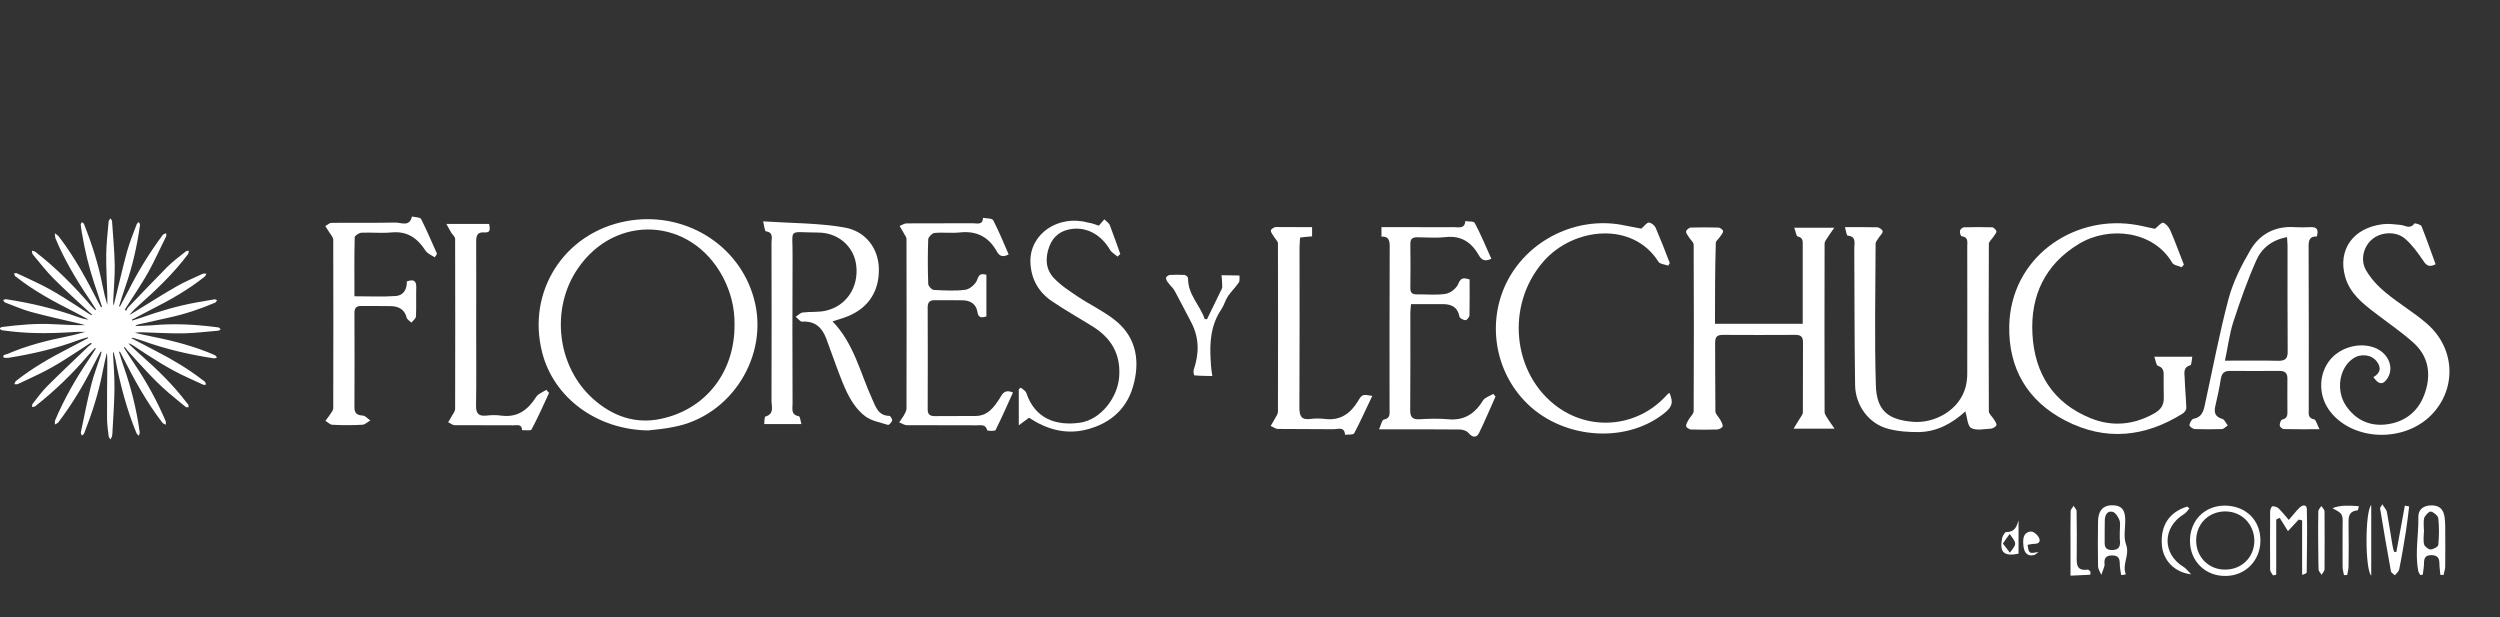 <?xml version="1.0" encoding="utf-8"?>
<!-- Generator: Adobe Illustrator 25.3.1, SVG Export Plug-In . SVG Version: 6.00 Build 0)  -->
<svg version="1.1" id="Layer_1" xmlns="http://www.w3.org/2000/svg" xmlns:xlink="http://www.w3.org/1999/xlink" x="0px" y="0px"
	 viewBox="0 0 1852.2 457.2" style="enable-background:new 0 0 1852.2 457.2;" xml:space="preserve">
<rect x="0" y="0" width="1852.2" height="457.2" fill="#333333" stroke="none"/>
<style type="text/css">
	.st0{fill:#FFFFFF;}
</style>
<path class="st0" d="M75.6,227.4c-1.9-5.9-3.8-11.8-5.8-17.6c-4-12.1-7-24.5-9.1-37.1c-0.3-2.1-0.7-4.2-0.9-6.3
	c0-0.6,0.6-1.2,0.9-1.8c0.5,0.4,1.3,0.8,1.5,1.3C68.1,180.8,73,196,76,211.8c0.9,4.7,2.1,9.4,3.5,14.1c0-2.5,0.1-4.9,0-7.4
	c-0.3-10-0.9-20.1-0.8-30.1c0.1-8.1,1.1-16.3,1.8-24.5c0.1-0.7,0.9-1.4,1.3-2.1c0.4,0.7,1.1,1.3,1.2,2c0.7,10.9,1.8,21.7,2,32.6
	c0.1,8.6-0.7,17.2-1.1,25.8c-0.1,1.3-0.1,2.7,0.3,4.2c0.6-2.2,1.1-4.4,1.6-6.6c2.8-11.2,5.3-22.5,8.4-33.7c1.9-6.8,4.6-13.3,7.1-20
	c0.2-0.6,1.1-1,1.6-1.6c0.3,0.8,0.9,1.6,0.8,2.4c-2.1,15.2-5.5,30.1-10.5,44.6c-1.8,5.1-3.4,10.3-5,15.4c0.2,0.1,0.4,0.2,0.6,0.3
	c2.2-4.1,4.4-8.1,6.5-12.2c7.2-14.3,15.6-27.9,25.2-40.8c0.1-0.1,0.1-0.3,0.3-0.4c0.7-0.4,1.5-0.7,2.3-1c0,0.7,0.3,1.6,0,2.3
	c-4.4,8.9-8.5,18-13.3,26.7c-4.9,8.7-10.6,17-16,25.5c-0.4,0.7-0.9,1.4-1.3,2.1c0.3,0.3,0.6,0.6,1,0.9c0.4-0.8,0.7-1.7,1.2-2.3
	c9.7-10,19.3-20.2,29.1-30.1c4.2-4.2,9-7.7,13.7-11.5c0.6-0.5,1.6-0.5,2.4-0.7c-0.2,0.9-0.1,1.9-0.6,2.6c-10.5,14-23,26-36,37.5
	c-2.6,2.3-5.1,4.7-7.4,7.6c1.2-0.7,2.4-1.3,3.5-2.1c10.5-6.4,20.9-13.1,31.6-19.2c6.1-3.5,12.7-6.2,19.1-9.2
	c0.8-0.4,1.9-0.1,2.9-0.1c-0.5,0.8-0.8,1.8-1.5,2.3c-11.9,9.4-24.9,16.9-38.4,23.7c-5.2,2.6-10.2,5.4-15.4,8.1
	c0.1,0.2,0.1,0.4,0.2,0.6c2.2-0.7,4.5-1.3,6.7-2.1c13.6-4.8,27.3-8.9,41.5-11.4c4.3-0.7,8.5-1.5,12.8-2.2c0.6-0.1,1.3,0.4,1.9,0.6
	c-0.4,0.6-0.7,1.5-1.3,1.8c-11.2,4.8-22.7,8.6-34.7,11.2c-7.5,1.6-14.9,3.3-22.4,5c-0.8,0.2-1.5,0.5-2.2,1.2
	c4.3-0.2,8.6-0.3,12.9-0.6c16-1.5,32-0.6,47.9,1.5c0.3,0,0.7,0,1,0.1c0.6,0.4,1,0.9,1.5,1.3c-0.6,0.4-1.1,1.1-1.7,1.1
	c-8.6,0.7-17.3,1.8-26,2c-10.1,0.1-20.2-0.5-30.4-0.8c-1.8,0-3.5,0-5.4,0.4c4.7,1,9.4,2.2,14.2,3.1c15.4,3.1,30.5,7.1,44.9,13.4
	c0.7,0.3,1.1,1.2,1.7,1.8c-0.8,0.2-1.6,0.7-2.4,0.6c-17.8-2.7-35.2-6.7-52.2-12.8c-2.5-0.9-5.2-1.6-7.8-2.4
	c-0.2-0.1-0.4,0.1-1.2,0.2c6.6,3.5,12.9,6.8,19.1,10c11.9,6.1,23.4,13,34,21.2c0.5,0.4,1.2,0.7,1.6,1.3c0.4,0.5,0.5,1.3,0.8,1.9
	c-0.7,0.1-1.5,0.4-2,0.2c-3.6-1.6-7.1-3.3-10.7-4.9c-14.8-6.6-28.3-15.5-41.8-24.5c-0.9-0.6-1.8-1.1-3.1-1.2
	c3.1,2.9,6.2,5.9,9.4,8.7c12.3,10.8,24,22.2,33.9,35.3c0.4,0.5,0.9,0.9,1.1,1.4c0.2,0.6,0.1,1.2,0.2,1.8c-0.7,0-1.5,0.2-2-0.1
	c-2.7-2.1-5.2-4.3-7.9-6.5c-13.3-10.5-24.4-23.3-35.7-35.8c-0.6-0.7-1.2-1.5-1.7-2.2c-0.2,0.2-0.4,0.4-0.6,0.5
	c2.7,4.2,5.3,8.4,8.1,12.5c8.9,13.3,16.6,27.2,22.8,41.9c0.3,0.8,0.1,1.8,0.1,2.7c-0.9-0.5-1.9-0.8-2.5-1.5
	c-12-15.6-21.3-32.8-30.2-50.3c-0.3-0.7-0.7-1.3-1.1-2c-0.1-0.2-0.3-0.3-0.9-0.4c1.2,3.7,2.2,7.4,3.5,11
	c5.6,15.9,9.6,32.1,11.9,48.7c0.1,0.8-0.4,1.8-0.6,2.7c-0.6-0.7-1.5-1.2-1.8-2c-7.1-17.3-11.9-35.3-15.4-53.6
	c-0.4-2.1-1-4.1-1.6-6.6c-0.3,0.7-0.4,0.9-0.4,1c0.4,8.6,1.2,17.2,1.1,25.8c-0.1,10.9-0.9,21.8-1.5,32.6c0,1-0.1,2.1-0.3,3
	c-0.2,0.9-0.8,1.7-1.2,2.5c-0.5-0.8-1.2-1.5-1.3-2.4c-0.5-4.4-1.2-8.8-1.2-13.2c-0.1-13.6,0.1-27.2,0.2-40.9c0-2.5,0-5.1-0.4-7.7
	c-1,4.7-2.2,9.4-3.1,14.2c-3,15.7-7.9,30.8-13.7,45.6c-0.3,0.6-1.1,1-1.7,1.5c-0.3-0.8-0.9-1.7-0.7-2.4c2.5-11.9,4.8-23.8,7.8-35.6
	c1.8-7.2,4.6-14.2,6.9-21.4c0.3-0.9,0.4-1.7,0.6-2.6c-0.2-0.1-0.4-0.1-0.6-0.2c-1.7,3.2-3.5,6.3-5.1,9.6
	c-7.5,15.1-16.1,29.4-26.3,42.8c-0.6,0.7-1.6,1.1-2.5,1.6c0-1-0.2-2.1,0.1-3c6.8-16.1,15.4-31.1,25.2-45.5c1.8-2.6,3.4-5.2,5-7.8
	c-0.2-0.1-0.4-0.3-0.6-0.4c-1.8,1.9-3.7,3.8-5.4,5.8c-11.6,13.6-24.4,25.9-38.4,37c-0.3,0.2-0.5,0.5-0.8,0.6c-0.6,0.2-1.3,0.3-2,0.4
	c0.1-0.7-0.1-1.7,0.2-2.2c3.5-4.4,6.9-9.2,10.9-13.2c10-10,20.4-19.8,30.7-29.6c0.7-0.7,1.6-1.2,2.4-1.9c-0.2-0.2-0.4-0.5-0.6-0.7
	c-0.8,0.5-1.7,0.9-2.5,1.5c-11.7,7.6-23.2,15.5-35.9,21.6c-5.3,2.5-10.6,5.1-15.9,7.5c-0.7,0.3-1.6,0-2.5,0c0.4-0.8,0.6-1.9,1.3-2.4
	c12.3-9.7,25.8-17.4,39.7-24.5c4.6-2.4,9.2-4.8,13.7-7.2c-0.1-0.2-0.1-0.4-0.2-0.6c-2.4,0.7-4.9,1.3-7.2,2.2
	c-16.7,6.2-34,10.2-51.6,13c-1.3,0.2-3.7,0-3.8-0.4c-0.5-2.1,1.7-1.9,2.9-2.4c14-6.1,28.8-9.9,43.7-12.9c4.7-1,9.4-2.1,14.1-3.5
	c-2,0-4-0.1-6,0c-15.8,1-31.6,1.5-47.4-0.2c-2.8-0.3-5.6-0.6-8.4-1c-0.6-0.1-1.2-0.9-1.8-1.3c0.6-0.4,1.1-1,1.7-1.1
	c12.7-1.6,25.4-2.8,38.2-2.1c7.8,0.4,15.6,0.8,23.6,0.7c-1.5-0.4-3-0.9-4.5-1.2c-11.9-2.8-23.9-5.4-35.7-8.6
	c-6.5-1.8-12.8-4.6-19.2-7c-0.6-0.2-0.9-1.2-1.4-1.8c0.7-0.2,1.5-0.7,2.2-0.6c18.3,2.8,36.2,7,53.6,13.3c2.4,0.9,4.8,1.5,7.5,1.8
	c-3.5-1.9-6.9-3.8-10.4-5.6c-15-7.6-29.7-15.4-42.9-25.8c-0.4-0.3-0.9-0.5-1.2-0.9c-0.3-0.6-0.5-1.3-0.7-1.9
	c0.7-0.1,1.5-0.4,2.1-0.1c4.7,2.1,9.4,4.4,14.1,6.6c13.8,6.4,26.3,15,39,23.2c0.7,0.4,1.5,0.9,2.2,1.3c0.1-0.1,0.3-0.3,0.5-0.4
	c-0.8-0.7-1.7-1.4-2.5-2.2c-8.7-8.1-17.6-16.1-26-24.5c-5.6-5.6-10.4-11.9-15.5-18c-0.6-0.7-0.5-1.9-0.7-2.8
	c0.9,0.3,1.9,0.4,2.6,0.9c15.3,11.8,28.8,25.5,41.4,40.1c0.8,1,1.8,1.9,2.7,2.8c0.1,0.1,0.4,0.3,1,0.1c-1.8-2.8-3.5-5.7-5.4-8.4
	c-9.5-14.1-18.1-28.6-24.7-44.3c-0.5-1.2-0.4-2.8-0.6-4.1c1,0.8,2.2,1.5,3,2.5c11.7,15.2,20.7,32,29.4,49c0.6,1.1,1.2,2.2,1.8,3.3
	C75.2,227.5,75.4,227.5,75.6,227.4z"/>
<path class="st0" d="M1270.6,239.9c21.9,0,42.9,0,65,0c0-3.4,0-6.5,0-9.4c0-16.2,0-32.3,0-48.6c0-2.9,0.5-5.8-3.7-6.7
	c-1.1-0.2-1.5-3.7-2.6-6.5c10.1,0,18.6,0,29.7,0c-2.2,3.2-3.6,5-4.8,7c-1,1.5-2.4,3.2-2.4,4.8c-0.1,41.6-0.1,83.1,0,124.8
	c0,1.6,1.4,3.4,2.4,5c1.2,2,2.7,4,5,7.3c-10.9,0-19.5,0-30.4,0c1.9-3.1,3.2-5.2,4.5-7.3c0.9-1.6,2.4-3.2,2.4-4.8
	c0.1-17.3,0-34.7,0.1-51.9c0-4.2-1.7-5.5-5.6-5.5c-18,0.1-35.9,0.1-53.9,0c-4.6,0-5.6,1.9-5.6,6.1c0.1,16.9,0,33.7,0.2,50.6
	c0,2,2.4,4,3.5,6c0.9,1.6,2,3.5,1.9,5c-0.1,1-2.5,2.2-3.9,2.4c-6.5,0.2-13,0.2-19.5,0c-1.4,0-3.6-1.5-3.7-2.5c-0.1-1.6,1.1-3.4,2-5
	c1.1-2,3.5-4,3.6-6c0.2-41.1,0.2-82.3,0-123.4c0-1.9-2.5-3.7-3.6-5.7c-0.9-1.4-2.2-3-2-4.1c0.2-1.2,2.2-2.9,3.5-2.9
	c6.7-0.2,13.4-0.2,20.3,0c1.4,0,3.6,1.7,3.6,2.6c0,1.5-1.5,3-2.5,4.5c-1,1.5-2.9,2.9-2.9,4.2
	C1270.6,199.5,1270.6,219.3,1270.6,239.9z"/>
<path class="st0" d="M480.1,318.9c-37.8-0.6-69.8-24-78.4-57.7c-11.6-45.2,16.2-88.6,62.1-97.3c42.6-8.1,83.8,16.9,94.8,57.4
	c11.6,42.2-16.9,87.4-60,95.1C492.5,317.7,486.3,318.2,480.1,318.9z M544.2,240.6c0.2-12.7-2.9-24.5-8.7-35.5
	C512,161,456,157.9,428,199.1c-20.3,29.8-15.4,72.4,11.4,96.4c14.3,12.8,31.3,18.9,50.3,14.8C523.2,303.2,544.4,275.4,544.2,240.6z"
	/>
<path class="st0" d="M1366.9,168.3c9.1,0,16.4-0.1,23.7,0.1c1.5,0,3.9,1.5,4.2,2.9c0.4,1.1-1.6,2.9-2.5,4.3c-1,1.6-2.7,3.4-2.7,5
	c-0.1,35-0.9,70.1,0.2,105.1c0.6,19.1,9.7,25.3,27.3,26.8c15.9,1.4,34.8-8.4,39.3-26.2c0.7-3,1.1-6.2,1.1-9.3
	c0.1-31.4,0-62.9,0-94.4c0-3.2,1-7-4.2-7.6c-0.6-0.1-1.5-2.7-1.2-4c0.2-1.1,1.9-2.6,3-2.6c7-0.2,13.9-0.2,20.9,0c1.1,0,3,2,3.1,3.1
	c0.1,1.2-1.5,2.6-2.2,3.9c-1.1,1.7-3.4,3.6-3.4,5.3c-0.2,41.4-0.2,82.8,0,124c0,1.9,2.2,3.6,3.4,5.5c0.9,1.5,2.5,3.4,2.2,4.7
	c-0.2,1.2-2.6,2.6-4.2,2.7c-5,0.2-10.7,1.6-14.5-0.5c-2.7-1.5-2.9-7.7-4.3-12.3c-9.6,8.7-20.6,14.9-33.9,15.3
	c-7.7,0.1-15.8-0.4-23.2-2.4c-14.3-3.6-24.5-17.3-24.6-32.7c-0.5-33.7-0.4-67.4-0.6-101.2c0-3.6,1.7-8.6-4.8-9.2
	C1368.2,174.9,1367.7,171.4,1366.9,168.3z"/>
<path class="st0" d="M565.4,164c21.4,1.4,41,1.2,60,4.5c16,2.7,25.1,15.4,25.7,29.7c0.7,16.8-7.3,29.7-22.7,36
	c-3.5,1.5-7.1,2.4-11.6,3.9c15.9,16.4,20.5,38.1,29.5,57.8c2.5,5.6,4.5,12.2,12.7,12.2c0.7,0,2.2,2.5,2,3.5
	c-0.4,1.2-2.4,3.4-3.1,3.2c-5.8-1.9-12.4-2.9-17-6.5c-9.7-7.5-14.3-18.8-18.6-29.9c-3.6-9.2-6.7-18.5-10.2-27.7
	c-3.1-8.1-8.3-13-17.8-12.4c-1.5,0.1-3.2-2.4-4.8-3.6c1.7-1.1,3.5-3,5.3-3.2c5.7-0.7,11.8,0,17.4-1.4c15-3.6,24-17.4,22.2-33.2
	c-1.5-13.9-13-24.6-28.3-24.6c-23.2-0.1-18.6-3.9-18.9,17.5c-0.2,36.4-0.1,72.8,0,109.2c0,3.9-1.4,8.3,4.7,9.4
	c0.9,0.1,1.1,3.4,1.9,5.8c-9.6,0-18.1,0-27.6,0c0.2-2.1,0.1-5.3,0.9-5.6c6.8-2,4.5-7.5,4.5-11.6c0.1-39.1,0.1-78.2,0-117.3
	c0-3.2,1.6-7.5-4.1-8.3C566.6,171.4,566.4,168.2,565.4,164z"/>
<path class="st0" d="M1758.4,279.4c5-2.9,6.2-6.7,2.5-11.6c-3.9-5.1-11.8-6.1-17.5-2.2c-10.3,6.8-13,23.7-5.3,35
	c7.2,10.7,17.8,15.4,30.2,13.8c14.3-1.9,24.2-10.3,28.6-24.2c4.5-14,1.9-27-9.4-36.8c-8.6-7.6-18-14-27.1-21
	c-9.7-7.3-19.4-14.9-22.9-27.3c-5.7-20.1,6-36.5,28-39c4.2-0.5,8.5,0.1,12.7,0.5c3.6,0.2,7.2,3.6,10.6-1c0.2-0.4,4.8,0.7,5.3,2.1
	c3.7,9.3,7,18.8,10.4,28.1c-5.1,2.6-7.1,0.6-9.4-3c-3.9-5.7-8-11.4-13.2-15.9c-6.7-5.8-17.8-5.1-24.2,0.2
	c-6.5,5.2-9.3,15.4-4.7,23.2c3.6,6.2,8.8,11.8,14.4,16.4c9.9,8.3,21.4,14.9,31.1,23.5c21.5,19,21.5,50.2,1,69
	c-20.8,18.9-56.8,16.8-73.1-4.3c-8.5-10.9-8.9-26.2-1.1-37c7.2-10.1,22-14.7,33.7-10.4c9.9,3.6,14.8,13.9,10.3,22
	C1766,285.3,1762.5,285.4,1758.4,279.4z"/>
<path class="st0" d="M1616.4,198c-2.5-1.1-6.1-1.5-7.1-3.4c-13.7-23.5-46.6-27.5-69.1-13.9c-25.1,15.2-36,38.4-34.4,67
	c1.6,29,15.4,50.9,43,62.1c15.9,6.5,31.9,5.1,47.2-3.5c4.8-2.7,7.3-6.1,7.1-11.8c-0.2-5,0-9.9-0.1-14.8c0-3.5,0.6-7.2-4.3-8.7
	c-1.2-0.4-1.6-3.9-2.6-6.7c9.9,0,18.6,0,28.1,0c-0.5,2.6-0.5,6.1-1.4,6.3c-5.7,1.6-4.3,6.1-4.2,9.8c0.2,7.3,1,14.7,1.2,22
	c0,1.4-1.5,3.2-2.7,4c-28,17.5-57.2,20.6-86.9,5.2c-28.1-14.5-42.2-38.6-41.6-70.1c1.1-50.2,46.1-81.3,90.7-75.4
	c6,0.7,11.8,2.4,17.3,3.4c2.2-1.7,4.6-4.8,6-4.5c2.1,0.6,4.3,3.4,5.3,5.6c3.6,8.3,6.7,16.9,10.1,25.5
	C1617.3,196.8,1616.9,197.4,1616.4,198z"/>
<path class="st0" d="M1716.5,175.2c-5-0.2-6.1,2.4-6.1,7.1c0.2,40.4,0.1,80.9,0.1,121.3c0,3-0.7,6.2,4,7.1c1.4,0.2,2.1,3.9,4,7.3
	c-10.1,0-18.4,0.1-26.6-0.1c-1,0-2.9-1.7-2.9-2.7c-0.1-1.5,0.9-4.1,1.7-4.3c4.5-0.9,4-4.1,4-7.2c0-7.6-0.1-15.3,0-22.9
	c0.1-4.3-1.6-6-6-6c-12.2,0.1-24.2,0.1-36.4,0c-4.6-0.1-6.3,1.9-7,6.2c-1,6.6-2.5,13.3-4,19.8c-1.2,5.1,0,8.1,5.3,9.6
	c1.6,0.5,2.5,3.2,3.9,4.8c-1.5,1-2.9,2.6-4.3,2.7c-6.7,0.2-13.4,0.2-20.1,0c-1.5-0.1-4.1-2-4-2.9c0.2-1.7,1.7-4.5,3-4.7
	c6.2-1.1,7.5-5.8,8.5-10.7c5.7-26,10.6-52.2,17.4-77.9c3.4-12.8,9.6-25.1,16.3-36.5c7-11.9,18.5-17.9,32.9-16.9
	c3.9,0.2,7.7,0.2,11.4,0C1716.5,168,1717.9,169.9,1716.5,175.2z M1648.4,267.2c14,0,26.7-0.2,39.4,0.1c5.7,0.1,7.2-1.9,7.1-7.3
	c-0.2-25.7-0.1-51.6-0.1-77.3c0-2.1-0.2-4.3-0.4-7c-11.1,2-18.8,8.2-22.7,17.1c-6.7,15-12.2,30.7-17.3,46.4
	C1651.7,247.9,1650.6,257.2,1648.4,267.2z"/>
<path class="st0" d="M750.5,290.8c-4.2,9.3-8.3,18.6-12.9,27.8c-0.5,1-6.1,0.6-6.2,0.2c-1.1-4.6-4.6-3.7-7.6-3.7
	c-17.3,0-34.5,0-51.9-0.1c-1.9,0-3.9-1.4-5.7-2.1c1.1-1.7,2.5-3.4,3.5-5.2c0.7-1.4,1.7-3,1.9-4.5c0.1-42,0.1-84,0-126.1
	c0-1.6-1.5-3.2-2.2-4.7c-0.9-1.6-2-3.4-2.9-5c1.7-0.6,3.4-1.9,5.1-1.9c16.4-0.1,32.8,0,49.2-0.1c3,0,7.3,1.6,7.5-4
	c2.6,0.5,6.8,0.2,7.6,1.9c4.2,8.1,7.7,16.7,11.4,25.2c-4.1,2.2-6.7,1.5-8.7-2.1c-6-10.8-14.9-15.5-27.3-14.2
	c-6.2,0.7-12.6-0.2-18.9,0.4c-1.7,0.1-4.6,3-4.7,4.6c-0.4,10.9-0.4,22,0,33.1c0,1.6,2.5,4.3,4,4.5c7.8,0.4,15.8,0.9,23.5-0.1
	c3.4-0.5,7.7-4.2,8.8-7.5c1.5-4.3,3.1-4.6,6.8-3.6c0,10.4,0,20.6,0,30.9c-3.7,1-6,1.2-6.7-3.6c-0.9-5.6-5.2-8.3-10.7-8.4
	c-7-0.2-13.9,0-20.9-0.1c-3.7,0-5.2,1.6-5.2,5.3c0.1,25.2,0.1,50.3,0,75.6c0,4,1.9,5,5.3,5c10.1-0.1,20.3,0,30.3-0.1
	c9.2-0.1,13.7-6.8,18-13.4C742.9,291,744.9,288.4,750.5,290.8z"/>
<path class="st0" d="M1021.7,318.1c1.6-3.6,2.2-7,3.5-7.2c5-1,4.3-4.3,4.3-7.7c0-40.3-0.1-80.5,0.1-120.7c0-4.6-0.9-7.5-6.1-7.2
	c0-2.2,0-4.2,0-7c9.1,0,17.8,0,26.5,0c8.9,0,18,0.1,27,0c3.5-0.1,8.2,1.6,8.6-4.5c2.4,0.4,6.3,0,7,1.4c4.5,8.4,8.2,17.4,12.3,26.5
	c-4.5,2.2-7.1,1.2-9.2-2.5c-5.5-9.6-13-14.9-24.9-13.5c-6.6,0.7-13.4,0.2-20.3,0.1c-3.9-0.1-5.7,0.9-5.6,5.2
	c0.2,10.8,0.1,21.6,0,32.3c0,3.4,1.1,4.8,4.7,4.8c7.2-0.1,14.5,0.7,21.5-0.4c3.6-0.6,8.1-4.2,9.4-7.6c1.9-4.7,4.1-4.3,8.3-3.1
	c0,8.8,0.1,17.8-0.1,26.7c0,1.2-1.9,3.5-2.9,3.5c-1.6,0-4.2-1.4-4.5-2.5c-1.5-8.1-7.1-9.6-13.9-9.4c-7.2,0.1-14.3,0-22,0
	c-0.2,2.5-0.5,4.5-0.5,6.3c0,24.1,0.1,48.1-0.1,72.2c-0.1,5.5,1.9,7.1,7,6.8c7-0.4,14-0.6,20.9,0c12.1,1.2,20-4.1,26.1-14
	c1.4-2.2,5-3.2,7.6-4.8c0.5,0.6,1,1.4,1.6,2c-4,8.9-7.8,18-12.1,26.8c-2,4.1-5,3.6-8,0.1c-1.2-1.5-4-2.4-6.1-2.5
	c-16.9-0.2-33.7-0.1-50.6-0.1C1028.7,318.1,1026.3,318.1,1021.7,318.1z"/>
<path class="st0" d="M1216,169.4c2.4-2,4.1-4.6,5.6-4.5c1.9,0.1,4.3,2.1,5.1,4c3.7,8.6,7.1,17.3,10.4,26c-0.4,0.6-0.7,1.2-1.1,1.9
	c-2.5-0.9-6.2-1.1-7.3-2.9c-19-30.1-62.8-25.6-85-0.4c-28.5,32.3-23.5,84,10.8,108.4c25.6,18.1,60,14,80.8-9.7
	c0.4-0.5,1-0.7,1.6-1.1c3,7.2,2.1,10.3-4.2,15.3c-29.5,23.2-77.3,18.5-103.6-9.8c-22.9-24.5-27.2-61.1-11.6-89.8
	c15.9-29.3,50-45.9,82.9-40.4C1205.7,167.3,1211.2,168.6,1216,169.4z"/>
<path class="st0" d="M322,190.6c-2.4-1.6-5.3-2.7-6.8-5c-6-9.2-13.4-14.5-25.1-13.4c-7.3,0.7-14.8-0.1-22.2,0.2
	c-1.9,0.1-5,2.1-5.1,3.4c-0.4,14.3-0.2,28.6-0.2,43.7c10.7,0,20.8,0.5,30.7-0.2c5.5-0.4,8.3-4.8,8.1-10.8c4.3-1.5,7.1-1.2,7,4.3
	c-0.2,7.2,0.1,14.4-0.2,21.6c-0.1,1.6-2.1,3-3.4,4.6c-1.2-1.2-3.1-2.2-3.5-3.6c-1.5-6.1-5.7-8.3-11.3-8.6c-7.5-0.2-14.8,0-22.2-0.1
	c-3.7-0.1-5.2,1.4-5.2,5.1c0.1,23.4,0.1,46.7,0,70.1c0,4.5,2.1,5.7,6.2,6c2,0.1,3.7,2.4,5.6,3.6c-2,1.1-3.9,3.1-6,3.2
	c-7.3,0.4-14.8,0.4-22.2,0c-1.7-0.1-3.4-1.9-5.1-2.9c1-1.4,2.1-2.7,3.1-4.2c1-1.6,2.7-3.5,2.7-5.1c0.1-41.6,0.1-83.1,0-124.8
	c0-1.9-1.9-3.9-3-5.7c-0.9-1.5-1.9-3-2.9-4.5c1.6-0.9,3.1-2.4,4.7-2.4c15.7-0.1,31.4,0.1,47.1-0.2c4.3-0.1,10.7,3.5,12.4-4.5
	c2.4,0.6,6.1,0.5,6.8,1.9c4.2,8.3,7.8,16.9,11.7,25.5C323.4,189,322.8,189.7,322,190.6z"/>
<path class="st0" d="M814.1,167.2c1.5-1.7,2.7-3.2,4.1-4.7c1.4,1.5,3.5,2.7,4.1,4.5c2.7,7,5.2,14.2,7.7,21.2c-0.6,0.6-1.4,1.2-2,1.9
	c-1.9-1.6-4.3-2.9-5.5-4.8c-6.5-11.2-16.9-17.1-28.2-15.7c-8.1,1-13.9,5.2-16.8,12.8c-3.2,8.3-3,16.9,3.2,23.5
	c5.1,5.5,11.7,9.7,17.9,13.9c8.7,5.8,18.4,10.4,26.7,16.8c15.5,11.8,19.3,28.5,15,46.5c-4.3,18.9-17,30.7-35.9,35.3
	c-15.4,3.7-29.3-0.5-42-8.9c-2.2,1.6-4.2,3.1-7.6,5.6c0-10.3,0-18.5,0-26.7c0.5-0.4,1-0.9,1.5-1.2c1.4,1.2,3.6,2.4,4.1,4
	c6.3,18.8,21.7,24.5,39.6,22c15.3-2.1,28.2-18.5,29.2-34.4c1.1-16.8-6.1-28.5-19.8-37c-10.1-6.3-20.5-12.1-30.3-18.8
	c-9.9-6.8-15.4-16.7-15.7-29.1c-0.4-20.8,20.8-35,42.6-29C809.2,165.3,811.8,166.5,814.1,167.2z"/>
<path class="st0" d="M972.1,168.3c0,2.9,0,4.7,0,6.8c-3,0.2-5.6,0.5-8.9,0.9c-0.1,2.5-0.4,4.8-0.4,7.3c0,39.5,0.1,79.2-0.1,118.7
	c0,6.2,1.4,9.3,8.2,8.4c3.5-0.5,7.2-0.4,10.8,0c11.3,1.4,18.8-4,24.4-13.2c3.1-5.2,3.4-5.1,10.6-3.9c-4.5,9.4-8.7,18.8-13.4,27.7
	c-0.6,1.2-4.5,0.9-6.8,1.1c-0.4-6.3-5.2-4.1-8.5-4.1c-13.7-0.2-27.5,0-41.1-0.2c-1.9,0-3.6-1.5-5.5-2.2c1.1-1.9,2.2-3.6,3.2-5.5
	c0.9-1.6,2.2-3.4,2.2-5c0.1-41.6,0.1-83.1,0-124.8c0-1.6-2-3.2-3-5c-0.9-1.5-2.4-3.1-2.2-4.6c0-0.9,2.4-2.5,3.7-2.5
	C953.8,168.2,962.5,168.3,972.1,168.3z"/>
<path class="st0" d="M406.8,291.1c-4.2,9.1-8.3,18.3-13,27.1c-0.6,1.1-4.5,0.4-7,0.5c-0.1-4.7-3.7-3.6-6.3-3.6
	c-14.5-0.1-29.2,0-43.7-0.1c-1.6,0-3.2-1.5-4.8-2.2c1-1.6,2.1-3.2,3-5c0.9-1.6,2.2-3.2,2.2-4.8c0.1-42,0.1-84,0-126
	c0-1.6-2-3.1-3-4.8c-1-1.7-2-3.6-3.5-6.3c11.6,0,21.4,0,31.7,0c0.4,3.1,1.7,6.7-3.5,6.3c-5.6-0.4-6.1,2.6-6.1,7.1
	c0.1,21.5,0,43.1,0,64.6c0,18.9,0.2,37.8-0.1,56.5c-0.1,6.1,2,8.1,7.7,7.5c3.6-0.4,7.2-0.5,10.8,0c12.2,1.7,19.9-4.2,26.1-13.9
	c1.5-2.4,5-3.5,7.5-5.2C405.4,289.5,406,290.4,406.8,291.1z"/>
<path class="st0" d="M894.3,236.4c3.6-7.5,7.2-14.8,10.8-22.2c0.5-1,0.5-2.1,0.4-3.2c-0.1-2.4-0.2-4.7-0.5-7.1
	c4.5,0.1,8.8,0.2,13.3,0.2c-0.1,1.7,0.4,4-0.5,5.2c-2.4,3.6-5.6,6.6-8,10.1c-2,3-2.9,6.7-4.8,9.6c-8.1,11.8-8.9,25-8,38.6
	c0.1,1.1,0.1,2.2,0.2,3.4c0.2,2.6,0.6,5.1,1,7.6c-4.5-0.1-8.8-0.1-13.3-0.5c-0.4,0-0.9-2.9-0.5-4.1c4.1-12.1,4.2-23.7-1.9-35.3
	c-4.1-7.7-8-15.5-12.2-23.2c-1.2-2.2-3.4-4-4.8-6c-0.9-1.1-1.7-2.5-1.6-3.7c0-0.7,1.7-2,2.9-2.1c3.6-0.2,7.2-0.2,10.8,0
	c1,0.1,2.6,1.5,2.6,2.4c-0.2,12.1,8.9,20,12.4,30.4C893.2,236.5,893.8,236.5,894.3,236.4z"/>
<path class="st0" d="M1622.5,400.7c0-15,10.7-26,25.6-26.1c15.7,0,26.6,10.7,26.6,25.8c0,14.9-11.1,26.2-25.7,26.3
	C1633.9,427,1622.5,415.7,1622.5,400.7z M1670.2,400.8c0-12.3-9.3-21.9-21.5-21.9c-12.4,0-21.7,9.3-21.6,21.7
	c0,12.1,9.3,21.4,21.2,21.4C1660.6,422.2,1670.1,413,1670.2,400.8z"/>
<path class="st0" d="M1571.5,426c-0.4-2.7-1-5.6-1-8.3c0-4.1-1.2-6.2-5.7-6.2c-4.6,0-6,2.2-5.6,6.2c0,0.5,0.1,1,0,1.4
	c-0.7,2.2-1.5,4.6-2.4,6.8c-0.9-2.2-2.4-4.3-2.4-6.6c-0.2-10.9-0.2-22,0-33.1c0.1-7.5,3.4-11.4,9.2-11.8c7.1-0.5,10.6,2.4,10.9,9.4
	c0.4,6.5-1.5,13.7,0.6,19.4c3.1,8.2-3.2,14.8-0.1,22.2C1573.9,425.9,1572.8,426,1571.5,426z M1570.5,394.2L1570.5,394.2
	c0-2.9,0.6-6.1-0.2-8.7c-0.9-2.5-3-5.8-5.1-6.3c-4.2-1-5.7,2.7-5.8,6.3c-0.2,5.3,0,10.8-0.1,16.2c-0.1,3.7,1.1,5.8,5.3,5.8
	c4.3,0,6.2-1.6,6.1-6C1570.4,399.2,1570.5,396.7,1570.5,394.2z"/>
<path class="st0" d="M1703.1,384.9c-2.2,2.4-4.5,4.8-8,8.6c-2.1-3.5-4.1-6.7-6.1-9.8c-0.9,0.4-1.7,0.7-2.6,1.2c0,13.7,0,27.3,0,40.9
	c-0.7,0.1-1.6,0.4-2.4,0.5c-0.7-1.4-2.1-2.7-2.1-4.2c-0.1-14.4-0.1-28.7,0-43.1c0-1.4,1-3.7,1.6-3.9c1.5-0.1,3.5,0.5,4.6,1.5
	c2.5,2.4,4.7,5.2,7.6,8.6c3-3.4,5.2-6.3,7.8-8.9c2.2-2.2,5.6-3.1,5.6,1.2c0.4,15.5,0,30.9-0.1,46.5c0,0.6-1,1.2-3.4,1.9
	c0-13.4,0-27,0-40.4C1704.9,385.4,1704,385.2,1703.1,384.9z"/>
<path class="st0" d="M1793.1,426c-0.5-1.1-1.4-2.1-1.5-3.2c-2.5-13.2,0.4-26.5,0.1-39.6c-0.1-5.1,2.9-8.2,8.3-8.7
	c5.7-0.5,9.7,1.5,10.9,7.3c0.5,2.4,0.6,4.8,0.7,7.3c0.1,10.3,0.1,20.5,0,30.8c0,2-0.9,4.1-1.2,6.1c-0.7,0-1.6-0.1-2.4-0.1
	c-0.2-2.9-0.7-5.7-0.7-8.6c0-4.3-1.9-6-6.1-6c-4.2,0-5.3,2.2-5.3,5.8c0,2.9-0.6,5.7-0.9,8.6C1794.2,426,1793.7,426,1793.1,426z
	 M1795.9,394.1h-0.1c0,3.1-0.6,6.5,0.2,9.3c0.5,1.6,3.2,3.7,4.8,3.7c2-0.1,5.6-2,5.7-3.5c0.6-6.5,0.7-13,0-19.5
	c-0.2-2-3.4-4.6-5.5-5.1c-1.4-0.2-4.3,2.9-5,4.8C1795.3,387.3,1795.9,390.8,1795.9,394.1z"/>
<path class="st0" d="M1765,373.6c1.5,2.5,3.1,4,3.4,5.7c1.5,8.1,2.7,16.3,4.1,24.5c0.2,1.6,0.7,3.2,1.2,5c0.6,0.1,1.2,0.1,1.7,0.2
	c2.1-11.4,4.2-23,6.3-34.4c1.1,0.2,2.1,0.4,3.2,0.6c-0.7,6.1-1.5,12.3-2.4,18.4c-1.5,9.4-3.1,19-5,28.3c-0.4,1.6-2.1,2.9-3.1,4.3
	c-1-0.9-2.7-1.7-3-2.9c-2.9-15.7-5.5-31.3-8.1-47C1763.5,376.1,1763.9,375.7,1765,373.6z"/>
<path class="st0" d="M1622.1,376.7c-1.4,1.5-2.5,3.4-4.2,4.3c-15.9,9.8-16,29.3-0.2,39c1.7,1,3,2.7,5.7,5.5
	c-12.4-1.4-20.8-10.4-21.7-21.6c-1.2-14.3,5.3-24.5,18.8-28.6C1621,375.7,1621.5,376.2,1622.1,376.7z"/>
<path class="st0" d="M1548.7,425.8c-4.5,0.2-9.1,0.5-14.7,0.7c0-8.8,0-16.8,0-24.9c0-7.6-0.1-15.3,0.1-22.9c0-1.4,1.5-2.6,2.2-4
	c0.7,1.4,2.2,2.7,2.2,4.1c0.2,10.9,0.2,22,0.1,32.9c-0.1,6.1-0.4,11.6,8.3,10.3c0.5-0.1,1.2,1,1.9,1.5
	C1548.8,424.6,1548.8,425.2,1548.7,425.8z"/>
<path class="st0" d="M1717.5,400.4c0-7.2-0.1-14.3,0.1-21.5c0-1.4,1.4-2.7,2.2-4c0.9,1.4,2.4,2.6,2.4,4c0.1,14.3,0.1,28.6,0,42.9
	c0,1.4-1.5,2.7-2.2,4.1c-0.7-1.4-2.2-2.6-2.2-4C1717.5,414.7,1717.7,407.7,1717.5,400.4z"/>
<path class="st0" d="M1728.1,376.5c6.2-2.5,12.6-1.9,19.5-1.5c-0.4,1.6-0.5,3.1-0.9,3.1c-7.2,0.7-6.8,5.7-6.7,11.1
	c0.2,10.1,0.1,20.1,0,30.2c0,2.2-0.6,4.3-1,6.6c-0.7,0-1.5,0-2.4,0.1c-0.4-2.1-1-4.2-1-6.3c-0.1-10.1,0-20.1,0-30.2
	C1735.8,380.7,1735.8,380.7,1728.1,376.5z"/>
<path class="st0" d="M1756.8,426.5c-4.6-4.6-4.7-47.2,0-52.4C1756.8,391.9,1756.8,408.8,1756.8,426.5z"/>
<path class="st0" d="M1495.5,385.5c0,8.2,0,16.5,0,24.7c-10.8,2.2-14.2-0.9-12.2-11.4c0.4-1.7,2-4.6,3-4.6
	C1492.6,394.2,1494,390.5,1495.5,385.5z M1483.9,402.7c2,2.6,3.6,4.7,5.2,6.8c1.4-2.2,3.9-4.6,3.9-6.7c-0.1-2.5-2.6-4.8-4-7.2
	C1487.4,397.6,1485.9,399.8,1483.9,402.7z"/>
<path class="st0" d="M1502.2,403.7c0.9,6.5,1.2,6.6,8.1,5.2c-1.2,0.9-2.2,2.1-3.6,2.4c-5.6,1.1-7.2-3-7.6-7.1
	c-0.4-4.3-0.5-9.8,5.5-10.4c2-0.2,5.3,2.7,6.2,5c1.4,3.6-1.7,4.2-4.7,4.2C1504.7,403.1,1503.4,403.4,1502.2,403.7z"/>
</svg>
